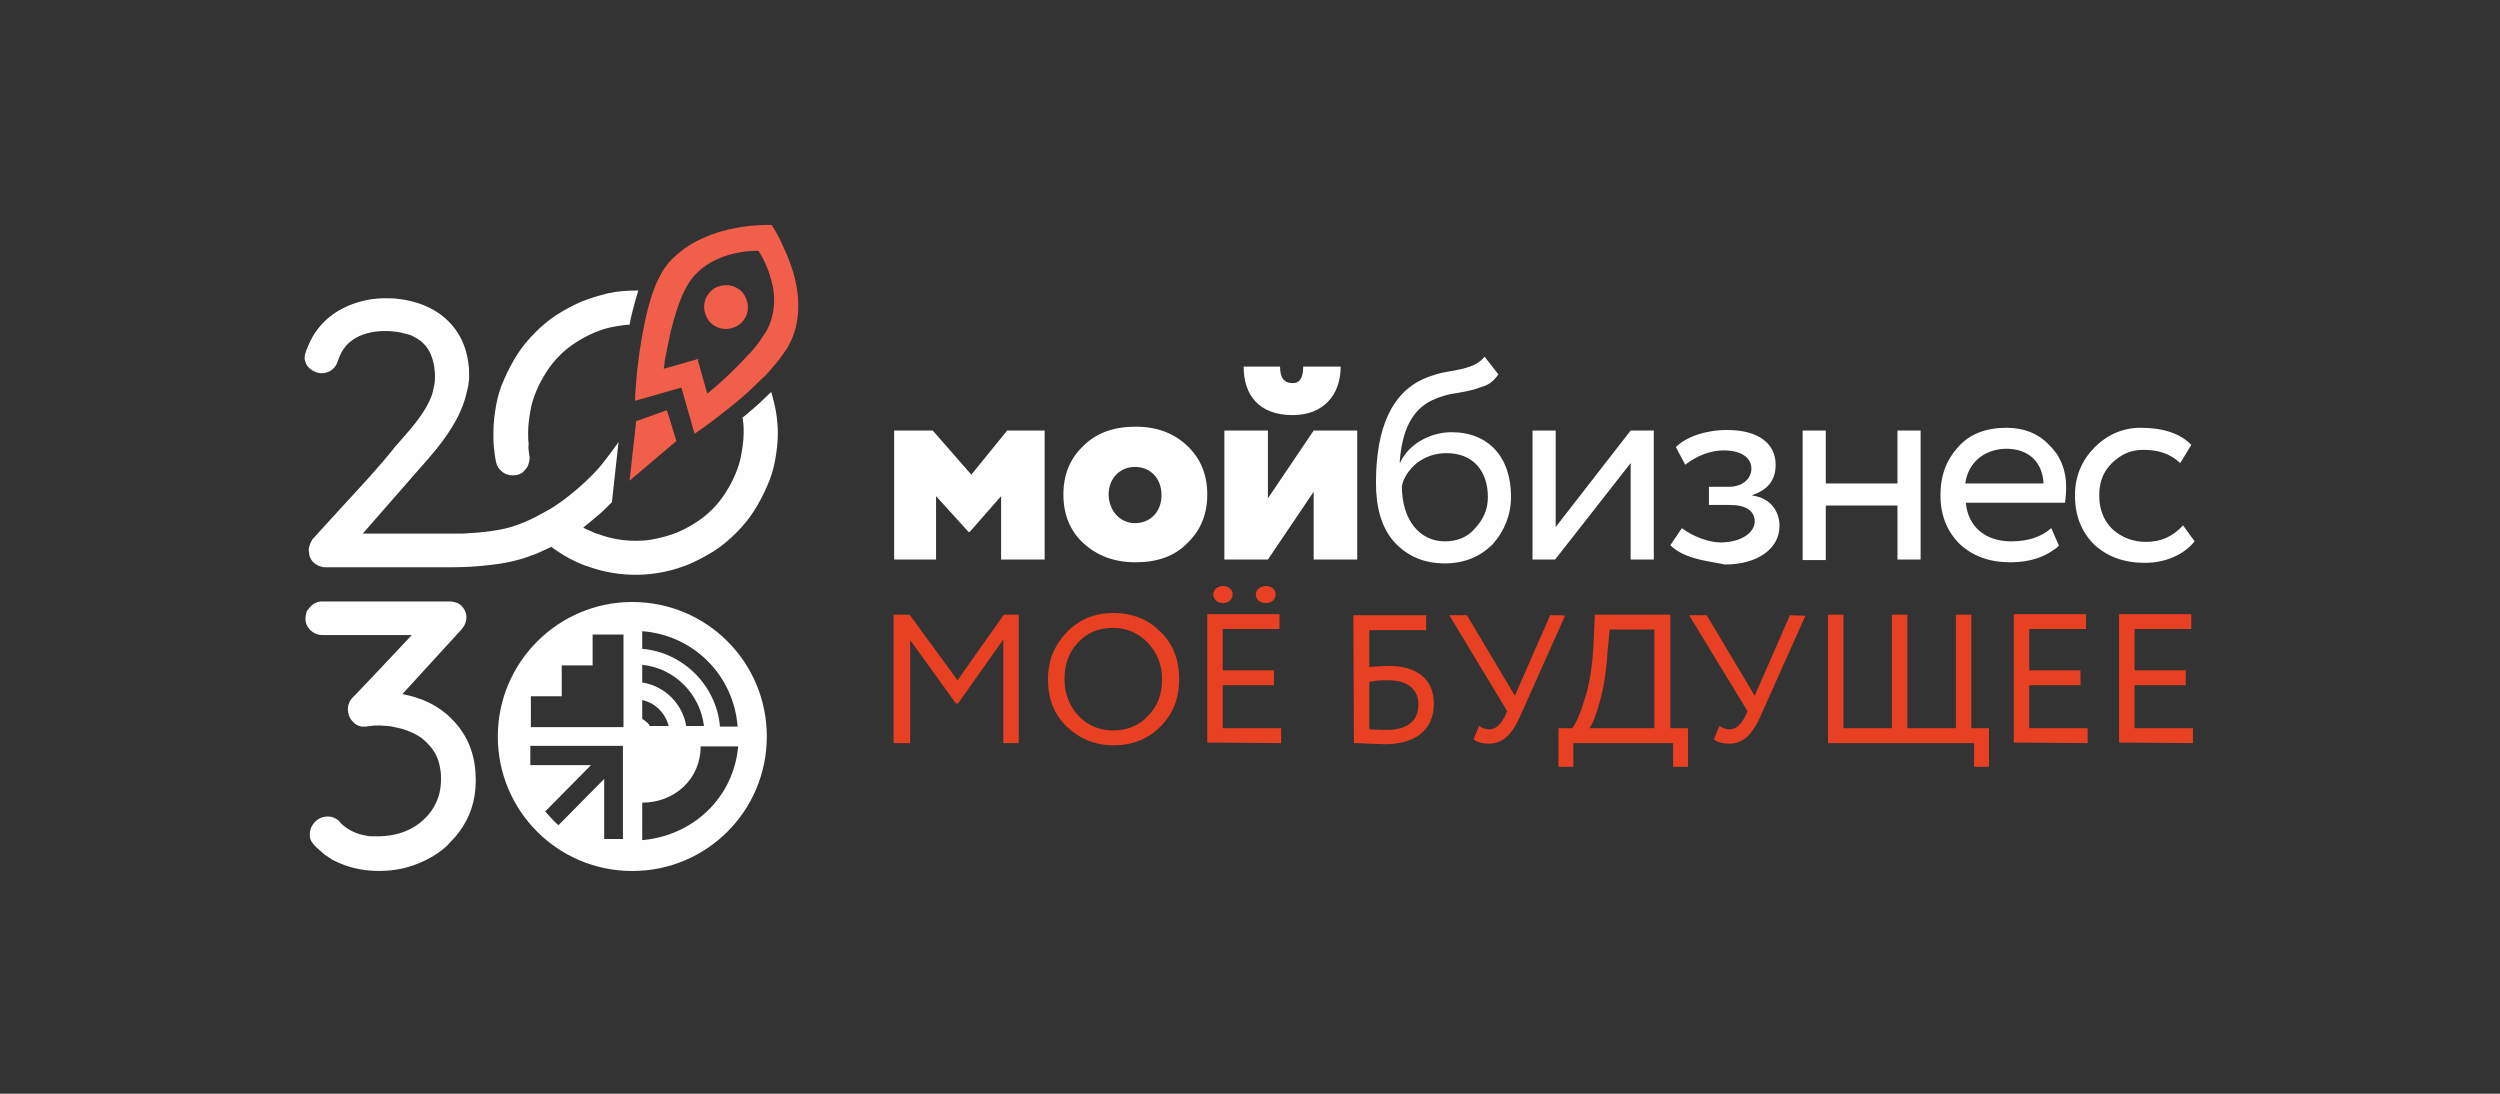 <?xml version="1.0" encoding="UTF-8"?> <svg xmlns:xodm="http://www.corel.com/coreldraw/odm/2003" xmlns="http://www.w3.org/2000/svg" xmlns:xlink="http://www.w3.org/1999/xlink" version="1.1" id="Layer_1" x="0px" y="0px" viewBox="0 0 453.5 198.4" style="enable-background:new 0 0 453.5 198.4;" xml:space="preserve"><rect x="0" y="0" width="453.5" height="198.4" fill="#333333" stroke="none"/> <style type="text/css"> .st0{fill-rule:evenodd;clip-rule:evenodd;fill:#F15E49;} .st1{fill-rule:evenodd;clip-rule:evenodd;fill:#FEFEFE;} .st2{fill:#E84022;} </style> <g id="Layer_x0020_1"> <g id="_1681503748224"> <g> <path class="st0" d="M121.1,74.8l1.6,5.2c-2.8,2.4-5.7,4.8-8.5,7.2l1.2-10.8l5.6-2C120.9,74.5,121.1,74.8,121.1,74.8z M130.6,51.9c1-0.3,2.1-0.2,3,0.3c1,0.5,1.6,1.4,1.9,2.4c0.3,1,0.2,2.1-0.3,3c-0.5,1-1.4,1.6-2.4,1.9c-1,0.3-2.1,0.2-3-0.3 c-1-0.5-1.6-1.4-1.9-2.4c-0.3-1-0.2-2.1,0.3-3C128.8,52.8,129.6,52.1,130.6,51.9L130.6,51.9z M133.3,41.4 c2.9-0.6,5.3-0.6,6.5-0.6l0.2,0l0.1,0.2c0.4,0.6,1,1.6,1.6,2.9c0.6,1.3,1.3,2.8,1.9,4.6c0.8,2.3,1.3,5,1.2,7.7 c-0.1,2.2-0.6,4.4-1.7,6.4c-0.3,0.6-0.7,1.1-1.1,1.7c-0.4,0.6-0.8,1.1-1.3,1.7c-0.4,0.5-0.8,0.9-1.2,1.4 c-0.4,0.5-0.8,0.9-1.3,1.3l0,0c-1.7,1.7-3.5,3.4-5.3,4.8c-2.6,2.1-5,3.9-6.5,4.9l-0.4,0.3l-2.4-8.4l-8.4,2.4l0-0.5 c0.1-1.8,0.3-4.9,0.8-8.3c0.5-3.4,1.2-7.2,2.3-10.5c0.2-0.6,0.5-1.3,0.7-1.9c0.3-0.6,0.6-1.2,0.9-1.8l0,0 c0.8-1.5,1.9-2.7,3.1-3.7c1.4-1.2,2.9-2.1,4.5-2.8C129.5,42.3,131.5,41.7,133.3,41.4L133.3,41.4z M126.6,65.4l1.7,6l1.2-1 c0.4-0.3,3.4-2.9,6.1-5.9l0,0c0.1-0.1,0.2-0.2,0.3-0.3h0l0.3-0.3c0.6-0.7,1.1-1.3,1.6-2c0.4-0.6,0.8-1.2,1.2-1.8 c0.9-1.6,1.3-3.3,1.4-4.9c0.1-1.6-0.1-3.1-0.5-4.4c-0.3-1.3-0.8-2.4-1.2-3.3c-0.4-0.8-0.7-1.4-0.8-1.5l-0.3-0.5l-0.5,0 c-0.2,0-0.8,0-1.7,0.1c-0.9,0.1-2.1,0.3-3.4,0.7c-1.3,0.4-2.7,1-4,1.9c-1.3,0.9-2.5,2.1-3.4,3.7c-1.3,2.3-2.2,5.4-2.9,8.1 c-0.6,2.7-1,4.9-1.1,5.3c0,0.4-0.1,1-0.2,1.5l0,0.1l6.3-1.8L126.6,65.4z"></path> <path class="st1" d="M114.7,109.2c13.5,0,24.4,10.9,24.4,24.4S128.2,158,114.7,158c-13.5,0-24.4-10.9-24.4-24.4 S101.3,109.2,114.7,109.2z M65.8,96.8l18,0c1.7-0.1,3.7-0.2,5.5-0.5c1.6-0.2,3.2-0.6,4.3-1c1.2-0.4,2.3-0.9,3.5-1.5 c1.1-0.6,2.3-1.2,3.4-1.9c1.2-0.8,2.3-1.6,3.5-2.6c1.1-0.9,2.2-1.9,3.3-3c0.9-0.9,1.8-1.9,2.6-3c0.8-1,1.5-2,2.3-3.1L111,91.1 c-0.3,0.3-0.6,0.6-0.8,0.8c-0.9,0.9-1.8,1.7-2.8,2.5c-0.5,0.4-1.1,0.9-1.6,1.3c0.5,0.3,1,0.5,1.5,0.7c0.4,0.2,0.8,0.4,1.3,0.5 c2.1,0.8,4.4,1.2,6.7,1.2c1.3,0,2.6-0.1,3.8-0.4c1.3-0.3,2.5-0.6,3.7-1.1c1.2-0.5,2.3-1.1,3.4-1.8c1.1-0.7,2.1-1.5,3-2.4 c0.9-0.9,1.7-1.9,2.4-3c0.7-1.1,1.3-2.2,1.8-3.4c0.5-1.2,0.9-2.4,1.1-3.7c0.2-1.2,0.4-2.5,0.4-3.8c0-0.7,0-1.3-0.1-2 c0-0.3-0.1-0.5-0.1-0.8l0.2-0.1c1-0.8,2-1.7,2.9-2.5l0,0c0.7-0.7,1.5-1.4,2.1-2c0.4,1.4,0.8,2.9,1,4.5c0.1,1,0.2,1.9,0.2,2.9 c0,1.7-0.2,3.4-0.5,5c-0.3,1.7-0.8,3.3-1.5,4.8c-0.7,1.6-1.5,3.1-2.4,4.5c-0.9,1.4-2,2.7-3.2,3.9c-1.2,1.2-2.5,2.3-3.9,3.2 c-1.4,0.9-2.9,1.7-4.5,2.4c-6,2.5-12.6,2.6-18.6,0.4c-0.7-0.2-1.3-0.5-2-0.8c-0.6-0.3-1.3-0.6-1.9-1c-0.6-0.3-1.1-0.7-1.6-1 c-0.3-0.2-0.7-0.5-1-0.7c-0.9,0.4-1.7,0.8-2.6,1.2c-1.1,0.4-2.1,0.8-3.2,1.1c-1.4,0.4-3.4,0.8-5.4,1c-2.4,0.3-4.9,0.4-6.8,0.4 l-22.7,0c0,0-0.5,0-0.5,0c-0.2,0-0.3-0.1-0.5-0.1c-0.4-0.1-0.8-0.3-1.1-0.5c-0.4-0.3-0.7-0.6-0.9-1.1c-0.1-0.2-0.2-0.4-0.2-0.7 c0-0.2-0.1-0.5-0.1-0.7c0-0.3,0.1-0.7,0.2-1c0.1-0.3,0.3-0.7,0.5-1c1.7-1.9,3.5-3.8,5.2-5.7c3.4-3.7,6.9-7.4,9.8-11.1 c2.1-2.4,4-4.4,5.6-7.1c0.3-0.5,0.5-1,0.7-1.4c0.2-0.5,0.4-0.9,0.5-1.4c0.1-0.5,0.2-0.9,0.3-1.4c0.1-0.5,0.1-0.9,0.1-1.4 c0-0.5,0-0.9-0.1-1.4c0-0.4-0.1-0.8-0.2-1.2c-0.5-2.2-1.7-3.8-3.7-4.7c-0.3-0.2-0.7-0.3-1.1-0.4c-0.4-0.1-0.8-0.2-1.2-0.3 c-3.8-0.7-8.7-0.1-10.7,3.7c-0.2,0.4-0.4,0.9-0.6,1.4c-0.3,1.3-1.5,2.3-2.9,2.3c-0.5,0-1-0.1-1.5-0.4c-0.5-0.2-0.9-0.6-1.2-1 c-0.2-0.3-0.3-0.6-0.4-1c-0.1-0.3,0-0.6,0-0.9c0.2-0.9,1-2.6,1.4-3.3c1.9-3.3,5-5.4,8.7-6.4c1.4-0.4,2.9-0.6,4.4-0.6 c0.8,0,1.5,0,2.3,0.1c6.7,0.7,12.1,4.7,12.9,12c0.1,0.6,0.1,1.3,0.1,2c0,0.4,0,0.8-0.1,1.2c0,0.4-0.1,0.8-0.2,1.2 c-0.1,0.4-0.2,0.8-0.3,1.2c-0.1,0.4-0.2,0.8-0.4,1.3c-0.1,0.4-0.3,0.8-0.5,1.3c-0.2,0.5-0.4,0.9-0.6,1.3 c-1.4,2.7-3.3,5.2-5.3,7.5c-0.5,0.6-1,1.1-1.5,1.7L65.8,96.8L65.8,96.8z M112.4,85.1C111.9,85.5,111.8,85.6,112.4,85.1 L112.4,85.1z M96,82.5c0.1,0.4,0.1,0.8,0,1.2c-0.1,0.4-0.2,0.8-0.4,1.1s-0.5,0.6-0.8,0.9c-0.7,0.5-1.5,0.6-2.3,0.5 c-0.4-0.1-0.8-0.2-1.1-0.4c-0.3-0.2-0.6-0.5-0.9-0.8c-0.2-0.3-0.4-0.7-0.5-1.1c-0.2-0.9-0.3-1.8-0.4-2.7 c-0.1-0.9-0.1-1.8-0.1-2.7c0-1.7,0.2-3.4,0.5-5c0.3-1.7,0.8-3.3,1.5-4.8c0.7-1.6,1.5-3.1,2.4-4.5c0.9-1.4,2-2.7,3.2-3.9 c1.2-1.2,2.5-2.3,3.9-3.2c1.4-0.9,2.9-1.7,4.5-2.4c1.5-0.6,3.2-1.1,4.8-1.5c1.8-0.4,3.6-0.5,5.5-0.5c-0.5,1.5-0.9,3.1-1.3,4.7 c-0.1,0.5-0.2,1-0.3,1.5c-0.8,0-1.7,0.2-2.5,0.3c-1.3,0.2-2.6,0.6-3.8,1.1c-1.2,0.5-2.3,1.1-3.4,1.8c-1.1,0.7-2.1,1.5-3,2.4 c-0.9,0.9-1.7,1.9-2.4,3c-0.7,1.1-1.3,2.2-1.8,3.4c-0.5,1.2-0.9,2.4-1.1,3.7c-0.2,1.2-0.4,2.5-0.4,3.8c0,0.7,0,1.4,0.1,2.1 C95.8,81.2,95.9,81.8,96,82.5L96,82.5z M74.7,115.2H58.5c-0.8,0-1.6-0.3-2.2-0.9c-0.6-0.6-0.9-1.3-0.9-2.1c0-0.2,0.1-0.8,0.2-1.2 c0.2-0.4,0.8-1.1,1.2-1.4c0.5-0.3,1-0.5,1.6-0.5h23.1c0.5,0,1,0.1,1.5,0.3c0.9,0.4,1.5,1.4,1.6,2.3c0,0.2,0,0.3,0,0.4 c0,0.4-0.1,0.8-0.3,1.2c-0.1,0.3-0.4,0.6-0.6,0.9L73,125.9c0.9,0.2,1.8,0.4,2.7,0.7c2.7,0.9,4.9,2.3,6.8,4.4 c2.7,3,3.8,6.5,3.8,10.5c0,4-1.2,7.4-3.8,10.4c-0.5,0.5-1,1.1-1.5,1.6c-2.2,2-5,3.3-7.8,4c-4,0.9-8.5,0.6-12.2-1.2 c-0.5-0.2-1-0.5-1.4-0.8c-0.5-0.3-0.9-0.6-1.3-1c-0.7-0.6-1.7-1.4-2-2.3c-0.1-0.3-0.1-0.6-0.1-0.9c0-1.2,0.8-2.4,1.9-2.9 c0.9-0.4,2-0.4,2.8,0.1c0.4,0.2,0.7,0.5,0.9,0.8c1.3,1.3,2.9,2,4.7,2.3c0.3,0.1,0.7,0.1,1,0.1c0.4,0,0.7,0,1.1,0 c3.5,0,6.8-1.2,9.1-3.9c1.6-1.9,2.3-4,2.3-6.4c0-0.6,0-1.2-0.1-1.7c-0.3-2-0.9-3.4-2.4-4.9c-0.3-0.3-0.6-0.6-1-0.9 c-1.1-0.8-2.3-1.3-3.6-1.7c-0.4-0.1-0.9-0.2-1.3-0.3c-0.5-0.1-0.9-0.2-1.3-0.2c-0.4,0-0.9-0.1-1.4-0.1c-0.6,0-1.1,0-1.7,0.1 c-0.3,0-0.6,0.1-0.8,0.1c-0.3,0-0.5,0-0.8,0c-0.6-0.1-1.2-0.4-1.6-0.9c-0.3-0.3-0.5-0.6-0.7-1.1c-0.1-0.4-0.2-0.8-0.2-1.1 c0-0.8,0.3-1.6,0.9-2.2C64,126.6,74.7,115.2,74.7,115.2z M116.5,152.4c9.3-0.8,16.6-7.8,17.4-17h-6.8c0,5.9-4.7,10.2-10.6,10.2 V152.4L116.5,152.4z M130.6,131.8c-0.3-3.7-2-7.1-4.5-9.6c-2.5-2.5-5.9-4.2-9.6-4.5v-3.2c9.3,0.7,16.6,8,17.3,17.3L130.6,131.8 L130.6,131.8z M117.9,131.8c-0.1-0.3-0.3-0.6-0.6-0.8c-0.2-0.2-0.5-0.4-0.8-0.6v-3.4c2.4,0.5,4.2,2.4,4.8,4.7H117.9z M124.5,131.8c-0.3-2-1.3-3.9-2.7-5.3c-1.4-1.4-3.3-2.4-5.3-2.7v-3.2c5.9,0.6,10.5,5.3,11.2,11.1H124.5L124.5,131.8z M101.9,126.3v-5.6h5.6v-5.6h5.6v16.8H96.3v-5.6L101.9,126.3L101.9,126.3z M96.6,135.3h16.4v16.9h-3.4v-10.9l-8.3,8.4 c-0.9-0.8-1.6-1.6-2.4-2.5l8.3-8.4H96.2v-3.5L96.6,135.3L96.6,135.3z"></path> </g> <g> <path class="st1" d="M162.2,101.5V78.1h7l7,8l6.5-8h6.8v23.4h-7.9V90l-5.7,6.5l-0.2,0l-5.9-6.5v11.5L162.2,101.5L162.2,101.5 L162.2,101.5z M398.1,98.2c-2,2.5-5.4,3.9-9,3.9c-3.8,0-6.8-1.1-9.2-3.3c-2.3-2.3-3.5-5.2-3.5-8.9c0-3.5,1.2-6.3,3.5-8.7 c2.3-2.3,5.1-3.6,8.4-3.6c4.2,0,7.3,1.1,9.2,3.1l-2,3.3c-1.8-1.7-4-2.4-6.7-2.4c-2.3,0-4,0.8-5.7,2.4c-1.7,1.7-2.3,3.6-2.3,5.9 c0,2.5,0.8,4.5,2.4,6.1c1.7,1.5,3.7,2.3,6.1,2.3c2.7,0,4.9-1,6.7-3L398.1,98.2L398.1,98.2C398.1,98.2,398.1,98.2,398.1,98.2z M373.5,99c-2.3,2-5.2,3-8.8,3c-3.8,0-6.8-1.1-9.2-3.3c-2.3-2.3-3.5-5.2-3.5-8.9c0-3.6,1.1-6.4,3.2-8.7c2.1-2.4,5.1-3.5,8.8-3.5 c3.1,0,5.7,1,7.7,3.1c2,1.9,3.1,4.5,3.1,7.6c0,1.1-0.1,2-0.2,2.9h-18c0.4,4.4,3.6,7,8.2,7c3.1,0,5.5-0.8,7.3-2.4L373.5,99 L373.5,99C373.5,99,373.5,99,373.5,99z M356.5,87.7h14.2c-0.2-3.9-2.7-6.3-6.8-6.3C359.8,81.5,357,84,356.5,87.7L356.5,87.7 L356.5,87.7z M344.2,101.5v-9.8h-13v9.9l-4.2,0V78.1h4.2v9.6h13v-9.6h4.2v23.4L344.2,101.5L344.2,101.5 C344.2,101.5,344.2,101.5,344.2,101.5z M307.2,101.2c-2-0.6-3.3-1.4-4.2-2.3l2.1-3.1c1.9,1.5,4.9,2.6,7,2.6 c3.6,0,6.2-1.7,6.2-3.8c0-2-1.7-3-4.5-3H310v-3.3h3.7c2.3,0,4-1.4,4-3.3c0-2-1.9-3.3-5-3.3c-2.5,0-4.9,1-7,2.6l-1.7-3.2 c1.9-1.9,5.5-3.1,9.3-3.1c5.6,0,8.8,2.4,8.8,6.3c0,2.7-1.3,4.5-4.2,5.5v0.1c3.1,0.4,4.9,2.7,4.9,5.5c0,4.3-4.2,7-9.9,7 C311,102,309.2,101.8,307.2,101.2L307.2,101.2L307.2,101.2z M282.1,101.5H278V78.1h4.2v17.5l13.6-17.5h4.2v23.4h-4.2V84 L282.1,101.5L282.1,101.5L282.1,101.5z M271.8,67.9c-0.8,1.2-1.8,2-3.1,2.3c-1.2,0.5-2.7,0.8-4.4,1.1c-1.7,0.2-3.2,0.7-4.5,1.3 c-3.6,1.7-5.5,5.4-5.9,11.3l0.1,0c1.5-3.3,5.4-5.5,9.3-5.5c6.7,0,10.8,4.5,10.8,11.7c0,3.3-1.2,6.2-3.3,8.6 c-2.3,2.3-5.2,3.5-8.7,3.5c-3.8,0-6.8-1.3-9.2-3.9c-2.3-2.6-3.3-6.2-3.3-10.7c0-10.2,3-16.4,8.7-18.9c1.4-0.6,3-1.1,4.5-1.3 c3.3-0.6,5.1-1,6.5-2.7L271.8,67.9L271.8,67.9L271.8,67.9L271.8,67.9z M262.1,98.2c2.3,0,4.2-0.8,5.5-2.4 c1.4-1.5,2.3-3.3,2.3-5.6c0-4.8-2.7-8-7.5-8c-2,0-3.8,0.6-5.4,1.8c-1.4,1.2-2.4,2.6-2.7,4.2C254.3,94.3,257.5,98.2,262.1,98.2 L262.1,98.2L262.1,98.2z M230,101.5h-7.9V78.1h7.9v12.3l8.3-12.3h7.9v23.4h-7.9l0-12.3L230,101.5L230,101.5L230,101.5z M232.2,66.5c0,2,0.7,3,2.3,3c1.3,0,1.9-1,1.9-3h6.8c0,5.1-3.1,8.8-8.7,8.8c-6.1,0-8.9-3.6-8.9-8.8H232.2L232.2,66.5L232.2,66.5 L232.2,66.5z M192.9,89.7c0-3.6,1.2-6.5,3.6-8.8c2.4-2.4,5.6-3.5,9.5-3.5c3.9,0,7,1.2,9.4,3.5c2.4,2.3,3.6,5.2,3.6,8.8 c0,3.6-1.2,6.5-3.6,8.8c-2.3,2.4-5.5,3.5-9.4,3.5c-3.9,0-7-1.2-9.5-3.5C194.1,96.3,192.9,93.3,192.9,89.7L192.9,89.7L192.9,89.7 L192.9,89.7z M205.9,94.9c2.7,0,4.8-2,4.8-5.1c0-3-2-5.1-4.8-5.1c-2.7,0-4.8,2-4.8,5.1C201.2,92.7,203.2,94.9,205.9,94.9z"></path> <path class="st2" d="M165.1,134.8v-18.7l8.3,11.5h0.4l8.2-11.6v18.8h2.8v-23.3h-2.7l-8.4,11.9l-8.7-11.9h-2.9v23.3H165.1z M190.1,123.2c0,3.5,1.1,6.4,3.4,8.6c2.3,2.2,5.1,3.4,8.5,3.4c3.4,0,6.2-1.1,8.5-3.4c2.3-2.3,3.4-5.1,3.4-8.6 c0-3.5-1.1-6.4-3.4-8.6c-2.2-2.2-5-3.4-8.5-3.4s-6.3,1.2-8.5,3.5C191.3,117,190.1,119.8,190.1,123.2L190.1,123.2z M193.1,123.2 c0-2.7,0.8-4.9,2.5-6.7c1.7-1.8,3.8-2.6,6.3-2.6c2.5,0,4.6,0.9,6.3,2.7c1.7,1.8,2.6,4,2.6,6.6c0,2.7-0.8,4.9-2.5,6.6 c-1.6,1.8-3.8,2.7-6.4,2.7c-2.5,0-4.6-0.9-6.3-2.7C194,128.1,193.1,125.8,193.1,123.2z M220.1,107.8c0,1,0.8,1.6,1.8,1.6 c0.9,0,1.7-0.6,1.7-1.6c0-0.9-0.8-1.5-1.7-1.5C220.9,106.3,220.1,106.9,220.1,107.8z M227.8,107.8c0,1,0.8,1.6,1.9,1.6 c0.9,0,1.7-0.6,1.7-1.6c0-0.9-0.8-1.5-1.7-1.5C228.7,106.3,227.8,106.9,227.8,107.8z M232.4,134.8v-2.7h-10.6v-7.8h9.3v-2.7h-9.3 v-7.5h10.3v-2.7H219v23.3L232.4,134.8L232.4,134.8z M245.6,134.8c0.4,0,1.2,0,2.4,0.1c1.2,0,2.3,0.1,3.2,0.1 c5.6,0,8.9-2.6,8.9-7.4c0-4.3-3-6.8-8.1-6.8c-1.2,0-2.4,0.1-3.6,0.2v-6.7h10.3v-2.7h-13.2L245.6,134.8L245.6,134.8z M251.8,123.4 c3.6,0,5.5,1.7,5.5,4.4c0,2.9-1.9,4.6-5.7,4.6c-0.8,0-1.8,0-3.2-0.1v-8.6C249.6,123.4,250.7,123.4,251.8,123.4z M281.2,111.6 l-6.4,14.6l-8.7-14.6h-3.2l10.5,17.4l-0.4,0.9c-0.8,1.6-1.7,2.4-2.9,2.4c-0.6,0-1.2-0.2-1.8-0.6l-1,2.4c0.7,0.6,1.7,0.8,2.8,0.8 c2.5,0,4.2-1.6,5.8-5.3l8-17.9C284,111.6,281.2,111.6,281.2,111.6z M285.4,139.1v-4.3h18.1v4.3h2.7v-7H303v-20.6h-13.7l-0.2,4.7 c-0.2,4.3-0.7,7.8-1.6,10.5c-0.8,2.7-1.6,4.5-2.3,5.4h-2.5v7H285.4L285.4,139.1z M292,114.2h8.1v17.9h-11.8 c0.6-0.7,1.2-2.3,1.9-4.8c0.7-2.5,1.2-5.5,1.4-9L292,114.2z M324.7,111.6l-6.4,14.6l-8.7-14.6h-3.2L317,129l-0.4,0.9 c-0.8,1.6-1.7,2.4-2.9,2.4c-0.6,0-1.2-0.2-1.8-0.6l-1,2.4c0.7,0.6,1.7,0.8,2.8,0.8c2.5,0,4.2-1.6,5.8-5.3l8-17.9L324.7,111.6 L324.7,111.6z M358.1,134.8v4.3h2.7v-7h-3.2v-20.6h-2.8v20.6H346v-20.6h-2.8v20.6h-8.8v-20.6h-2.8v23.3H358.1z M378.7,134.8v-2.7 h-10.6v-7.8h9.3v-2.7h-9.3v-7.5h10.3v-2.7h-13.1v23.3L378.7,134.8L378.7,134.8z M397.8,134.8v-2.7h-10.6v-7.8h9.3v-2.7h-9.3v-7.5 h10.3v-2.7h-13.1v23.3L397.8,134.8L397.8,134.8z"></path> </g> </g> </g> </svg> 